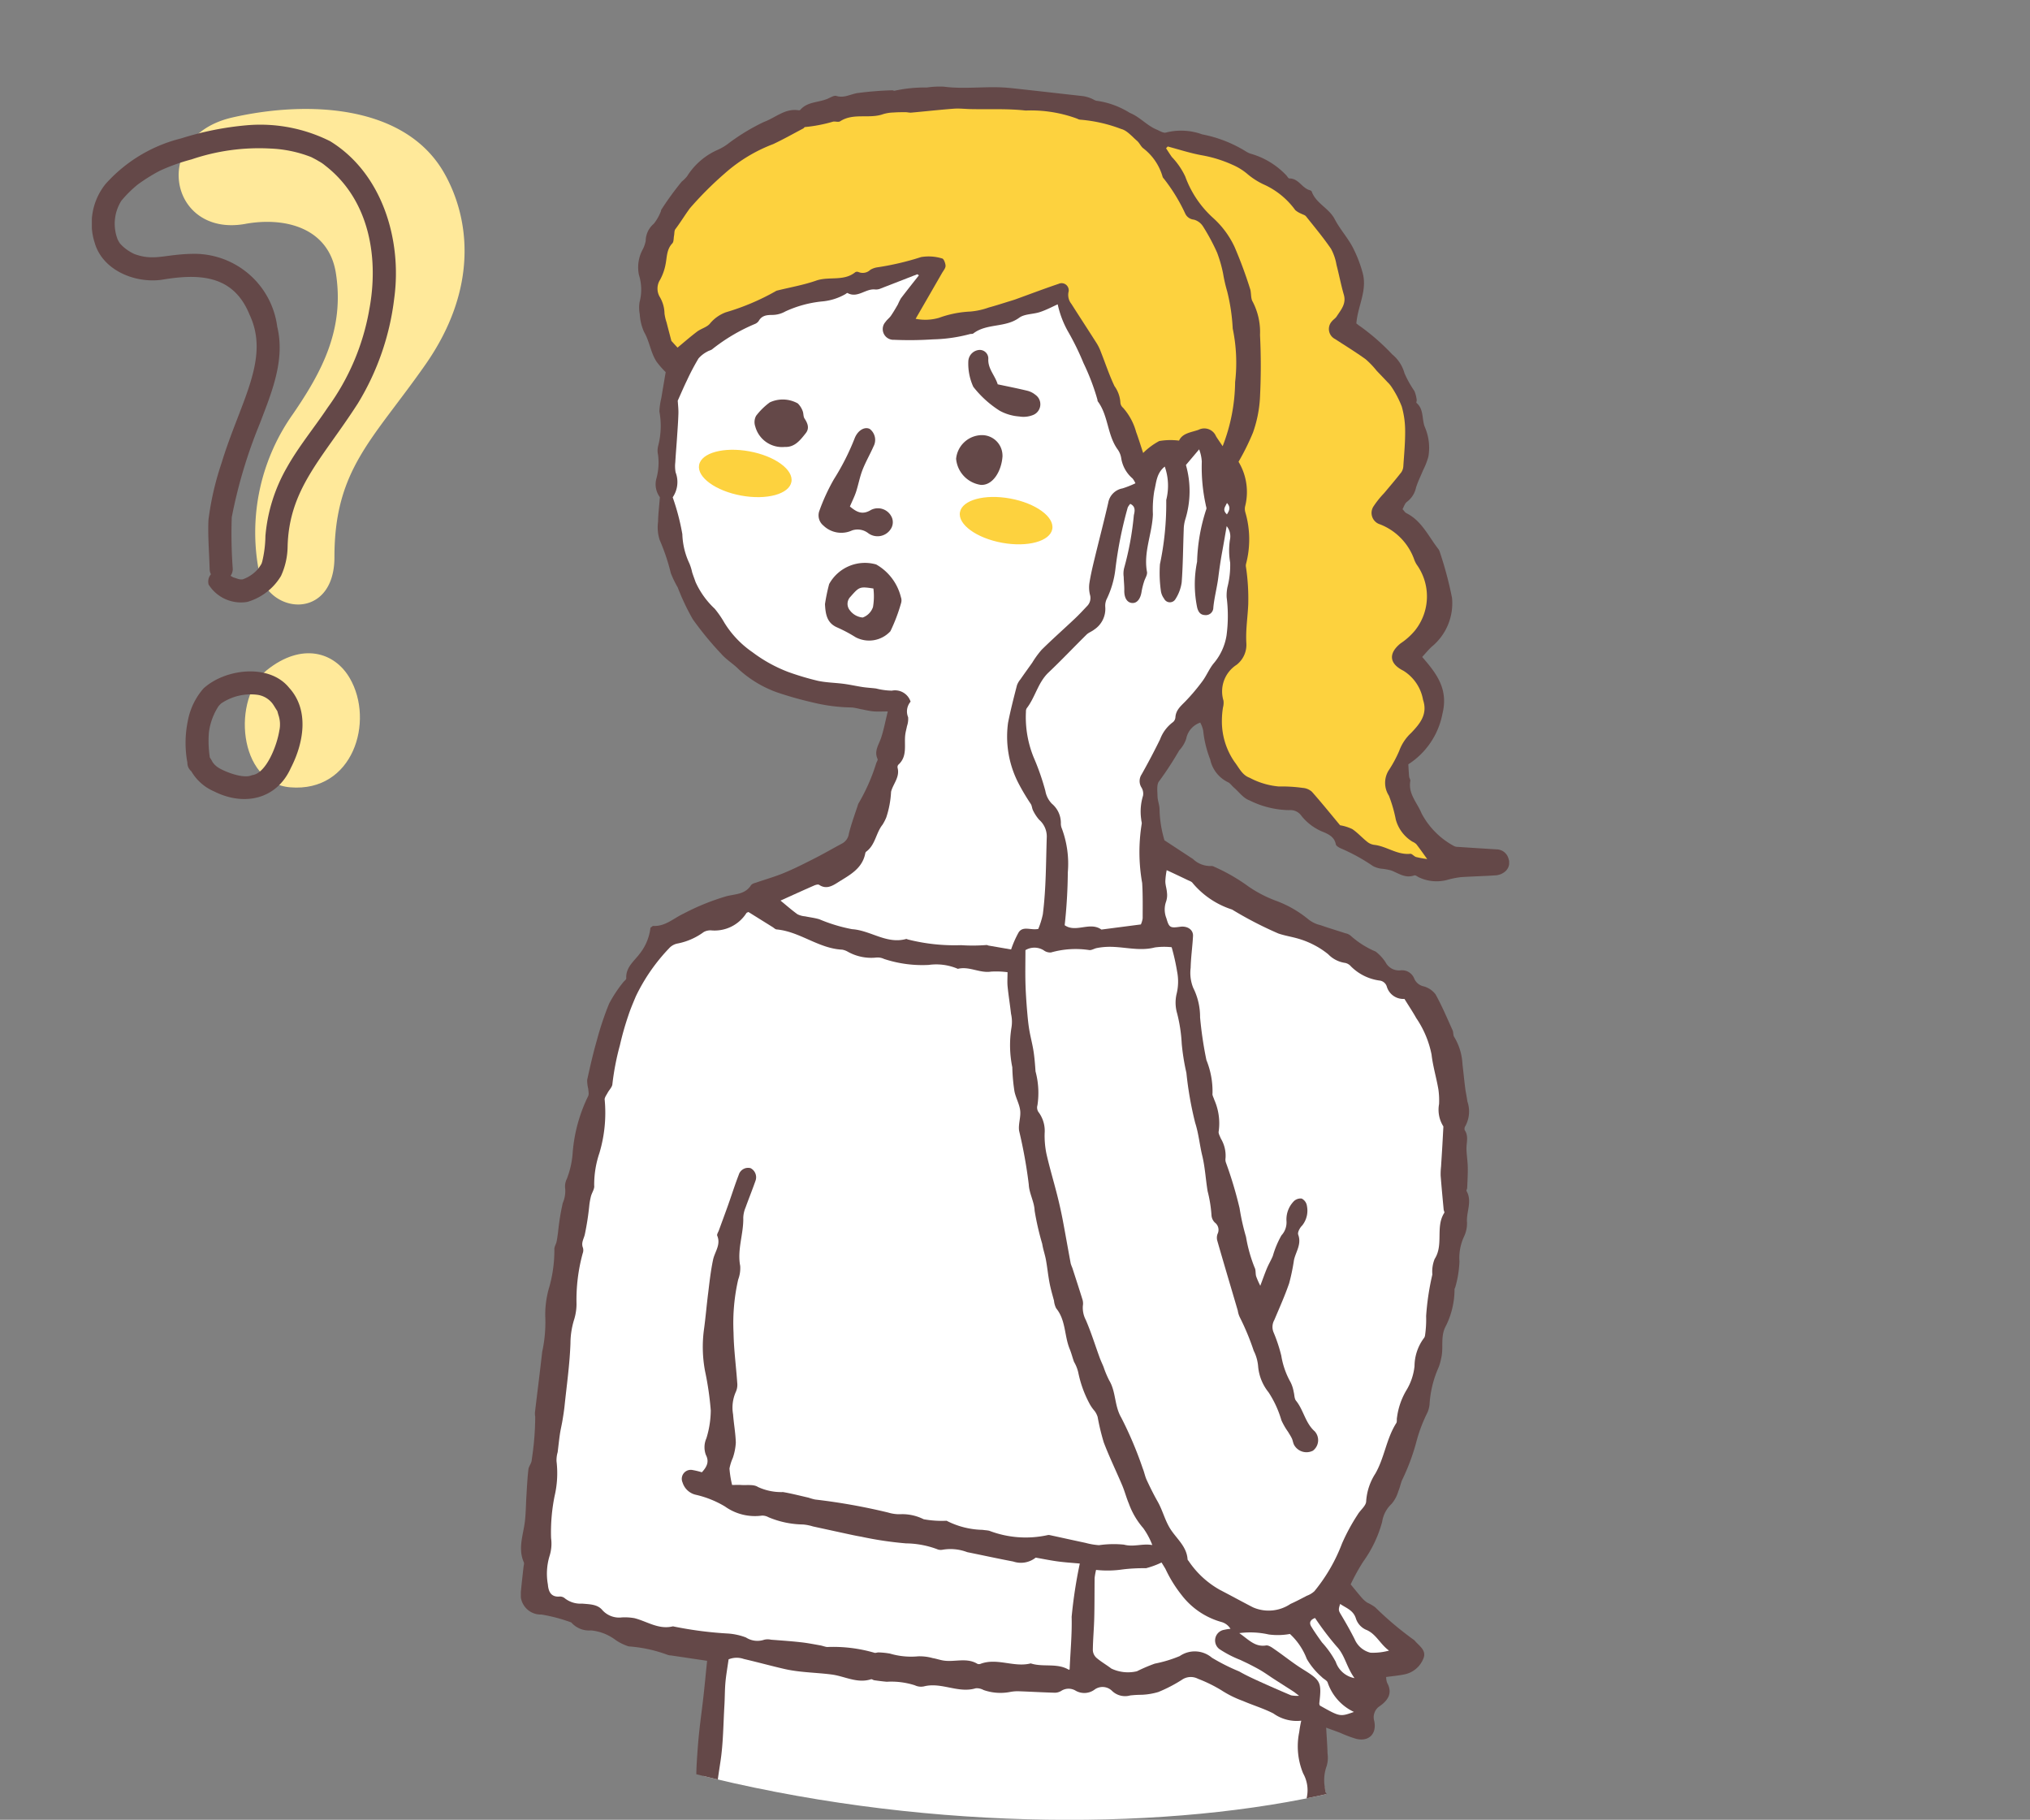 <svg xmlns="http://www.w3.org/2000/svg" xmlns:xlink="http://www.w3.org/1999/xlink" width="126.224" height="113.133" viewBox="0 0 126.224 113.133">
  <rect x="0" y="0" width="126.224" height="113.133" fill="#808080" stroke="none"/>
  <defs>
    <clipPath id="clip-path">
      <rect id="長方形_64" data-name="長方形 64" width="23.176" height="42.904" fill="none"/>
    </clipPath>
    <clipPath id="clip-path-2">
      <path id="パス_195" data-name="パス 195" d="M11.077,90.074S-2.819,66.729.517,45.606s18.9-36.13,38.909-42.8,45.023,0,56.7,5A47.824,47.824,0,0,1,122.246,35.6c5,13.34,6.671,31.128-3.335,46.135S103.348,106.194,83.893,111.2s-58.363,1.112-72.815-21.122" transform="translate(222 677.668)" fill="#e4e4e4"/>
    </clipPath>
    <clipPath id="clip-path-3">
      <rect id="長方形_68" data-name="長方形 68" width="61.452" height="113.133" fill="none"/>
    </clipPath>
  </defs>
  <g id="グループ_551" data-name="グループ 551" transform="translate(-229.388 -902.873)">
    <g id="グループ_198" data-name="グループ 198" transform="translate(235.099 909.648)">
      <g id="グループ_161" data-name="グループ 161" clip-path="url(#clip-path)">
        <path id="パス_221" data-name="パス 221" d="M42.694,150.162c-3.252-.265-3.641-5.537-1.454-7.288,2.169-1.736,4.209-1.135,5.16.511,1.543,2.67.205,7.1-3.706,6.777" transform="translate(-30.357 -107.99)" fill="#ffe99a"/>
        <path id="パス_222" data-name="パス 222" d="M26.767,7.145C22,8,20.854,1.7,25.955.531c4.733-1.08,10.815-.8,13.216,3.515,1.562,2.8,2.1,7.125-1.207,11.852-3.27,4.672-5.653,6.492-5.653,11.966,0,4.02-4.267,3.589-4.728.7a12.726,12.726,0,0,1,2.153-9.606C31.532,16.335,32.951,13.7,32.4,10.2c-.442-2.793-3.126-3.509-5.63-3.057" transform="translate(-17.227 0)" fill="#ffe99a"/>
        <path id="パス_223" data-name="パス 223" d="M14.834,5.224a9.7,9.7,0,0,0-5.193-1,18.952,18.952,0,0,0-4.08.815A9.3,9.3,0,0,0,.854,7.874a3.92,3.92,0,0,0-.678,3.653c.489,1.712,2.49,2.525,4.147,2.306C6.65,13.439,8.8,13.5,9.81,16.009c1.293,2.752-.588,5.407-1.749,9.228a17.961,17.961,0,0,0-.81,3.522c-.046,1.015.047,2.032.073,3.048a.742.742,0,0,0,.08.331.713.713,0,0,0-.143.641,2.377,2.377,0,0,0,2.408,1.078,3.609,3.609,0,0,0,2.094-1.617,4.51,4.51,0,0,0,.409-1.79c.077-3.63,2.157-5.488,4.37-8.935A16.177,16.177,0,0,0,18.8,15c.5-3.62-.732-7.777-3.965-9.773m2.4,10.544a14.581,14.581,0,0,1-2.568,6c-.835,1.253-1.806,2.418-2.543,3.735a10.276,10.276,0,0,0-1.331,4.247,7.212,7.212,0,0,1-.2,1.6c-.012.042-.026.083-.041.124a.884.884,0,0,1-.046.08c-.033.054-.1.149-.147.216a2.228,2.228,0,0,1-.96.675l-.024.007c-.168.011-.178.011-.587-.127-.061-.033-.121-.069-.161-.094l0,0a.73.73,0,0,0,.135-.425A29.93,29.93,0,0,1,8.7,28.589a30.691,30.691,0,0,1,1.747-5.827c.727-1.909,1.584-3.939,1.081-6.012a5.2,5.2,0,0,0-5.278-4.532c-1.74.03-2.373.464-3.609.01-.074-.036-.181-.089-.237-.125a2.606,2.606,0,0,1-.656-.532,1.878,1.878,0,0,1-.145-.253,2.69,2.69,0,0,1,.231-2.4A7.334,7.334,0,0,1,2.856,7.907a11.115,11.115,0,0,1,1.356-.847A11.958,11.958,0,0,1,6.2,6.346a13.025,13.025,0,0,1,4.889-.675,7.792,7.792,0,0,1,2.554.533c.126.065.368.189.445.243a2.328,2.328,0,0,1,.422.284c2.79,2.158,3.353,5.821,2.724,9.037" transform="translate(0 -3.212)" fill="#644848"/>
        <path id="パス_224" data-name="パス 224" d="M30.873,147.6c-1.23-1.551-4-1.2-5.337.026a4.265,4.265,0,0,0-.985,2.074,6.7,6.7,0,0,0-.017,2.535.689.689,0,0,0,.244.54,3.016,3.016,0,0,0,1.42,1.253c1.841.928,3.88.517,4.768-1.457.792-1.535,1.167-3.576-.092-4.972m-.617,2.607c-.144.983-.838,2.724-1.7,2.809-.558.267-1.784-.255-2.113-.476a1.238,1.238,0,0,1-.355-.354,1.625,1.625,0,0,0-.157-.26,6.723,6.723,0,0,1-.06-1.564,3.89,3.89,0,0,1,.6-1.634c.043-.052.11-.119.155-.163a3.266,3.266,0,0,1,2.29-.539,1.434,1.434,0,0,1,.912.545c.03.042.066.094.095.14.291.481.147.174.294.636a1.813,1.813,0,0,1,.043.859" transform="translate(-18.594 -111.601)" fill="#644848"/>
      </g>
    </g>
    <g id="マスクグループ_18" data-name="マスクグループ 18" transform="translate(7.388 225.205)" clip-path="url(#clip-path-2)">
      <g id="グループ_175" data-name="グループ 175" transform="translate(254.386 683.042)">
        <path id="パス_280" data-name="パス 280" d="M22.068,182.23l-1.455,18.137H61.421l-3.935-18.821Z" transform="translate(-9.905 -87.234)" fill="#fff"/>
        <g id="グループ_174" data-name="グループ 174" transform="translate(0)" clip-path="url(#clip-path-3)">
          <path id="パス_281" data-name="パス 281" d="M51.943,14.721a1.932,1.932,0,0,0,.26.2,13.579,13.579,0,0,1,1.978,1.736,2.3,2.3,0,0,1,.764,1.175,6.627,6.627,0,0,0,.614,1.1,2.093,2.093,0,0,1,.143.538c.014.067-.041.18-.008.207.471.4.316,1.016.519,1.506A3.251,3.251,0,0,1,56.433,23a4.248,4.248,0,0,1-.325.843c-.15.367-.334.725-.447,1.1a1.492,1.492,0,0,1-.56.878c-.135.094-.189.3-.279.46.107.113.159.206.238.246.953.476,1.367,1.43,1.974,2.211a.57.57,0,0,1,.1.188A22.722,22.722,0,0,1,57.9,31.8a3.49,3.49,0,0,1-1.274,3.041c-.2.19-.375.4-.581.629.914,1.045,1.637,2.008,1.258,3.535a4.793,4.793,0,0,1-2.121,3.136c.013.21.025.487.051.763.009.093.088.189.073.273-.141.809.432,1.352.7,2.016a4.909,4.909,0,0,0,1.99,2.016.524.524,0,0,0,.265.067q1.208.081,2.417.154a.78.78,0,0,1,.735.581.715.715,0,0,1-.257.832,1,1,0,0,1-.518.2c-.729.052-1.461.065-2.191.115a5.4,5.4,0,0,0-.768.148,2.561,2.561,0,0,1-1.868-.152c-.082-.046-.192-.13-.256-.107-.543.2-.963-.116-1.418-.3a3.7,3.7,0,0,0-.556-.108,1.5,1.5,0,0,1-.607-.178,11.632,11.632,0,0,0-2.036-1.113c-.1-.055-.245-.138-.262-.227-.094-.507-.524-.662-.9-.819a3.316,3.316,0,0,1-1.233-.946.831.831,0,0,0-.779-.364,5.713,5.713,0,0,1-2.467-.612c-.371-.13-.65-.526-.969-.8-.124-.108-.223-.265-.365-.328a2.03,2.03,0,0,1-1.1-1.414,6.794,6.794,0,0,1-.436-1.794,1.774,1.774,0,0,0-.182-.495,1.324,1.324,0,0,0-.874,1.008,1.966,1.966,0,0,1-.438.726,20.607,20.607,0,0,1-1.237,1.9c-.175.192-.115.625-.108.947.005.277.132.554.126.829a7.182,7.182,0,0,0,.306,1.908c.6.393,1.185.778,1.772,1.162a1.557,1.557,0,0,0,1.1.436.359.359,0,0,1,.209.041,11.534,11.534,0,0,1,2.158,1.243,7.788,7.788,0,0,0,1.675.869,6.9,6.9,0,0,1,2.028,1.158,1.894,1.894,0,0,0,.76.366c.513.182,1.036.335,1.553.505a.7.7,0,0,1,.321.15,5.519,5.519,0,0,0,1.551.984,2.643,2.643,0,0,1,.621.671.94.94,0,0,0,.927.5.813.813,0,0,1,.86.523.819.819,0,0,0,.572.469,1.381,1.381,0,0,1,.749.5c.4.719.72,1.484,1.06,2.236.057.127.025.3.1.413a3.6,3.6,0,0,1,.513,1.69c.061.492.106.985.169,1.477.036.283.1.562.138.844a1.9,1.9,0,0,1-.124,1.522.3.3,0,0,0-.045.258c.262.378.1.784.111,1.18.01.378.075.754.082,1.131.008.425-.02.851-.037,1.277,0,.07-.066.159-.04.2.372.648-.031,1.309.03,1.965a1.96,1.96,0,0,1-.2.895,3.123,3.123,0,0,0-.271,1.513,6.631,6.631,0,0,1-.258,1.6c-.009.046-.05.09-.048.133a5.112,5.112,0,0,1-.592,2.385c-.287.64-.078,1.295-.243,1.922a3.109,3.109,0,0,1-.154.545,6.6,6.6,0,0,0-.565,2.318,1.678,1.678,0,0,1-.126.481,9.543,9.543,0,0,0-.713,1.907,13.232,13.232,0,0,1-.876,2.321c-.085.219-.13.454-.223.669a2.118,2.118,0,0,1-.427.8,1.906,1.906,0,0,0-.581,1.107,7.594,7.594,0,0,1-1.176,2.474,12.531,12.531,0,0,0-.783,1.418c.289.349.5.614.724.868a1.549,1.549,0,0,0,.313.269,2.774,2.774,0,0,1,.486.284,20.434,20.434,0,0,0,2.419,2.038.33.33,0,0,1,.05.051c.272.318.732.589.537,1.083a1.607,1.607,0,0,1-1.215,1.009c-.347.07-.7.1-1.109.156a1.234,1.234,0,0,0,.061.357c.356.644.059,1.086-.449,1.449a.819.819,0,0,0-.351.928c.169.792-.327,1.3-1.116,1.112a8.022,8.022,0,0,1-1-.375c-.262-.1-.526-.194-.873-.321.033.592.071,1.1.086,1.609a1.8,1.8,0,0,1-.055.775,2.571,2.571,0,0,0-.1,1.4.724.724,0,0,0,.169.445,1.436,1.436,0,0,1,.4,1.316,2.588,2.588,0,0,0,.258,1.2,4.666,4.666,0,0,1,.43,3.111c-.035.113-.053.271-.134.324a1.172,1.172,0,0,1-.612.257.655.655,0,0,1-.455-.369c-.282-.756-.527-1.527-.758-2.3a1.486,1.486,0,0,1-.075-.769,1.167,1.167,0,0,0-.162-.945,1.962,1.962,0,0,1-.2-1.7,2.134,2.134,0,0,0-.221-1.506,4.394,4.394,0,0,1-.244-2.582,6.928,6.928,0,0,1,.124-.7,2.493,2.493,0,0,1-1.733-.45c-.608-.312-1.273-.509-1.9-.78a6.55,6.55,0,0,1-1.338-.665,8.945,8.945,0,0,0-1.453-.711.967.967,0,0,0-1.008.071,9.165,9.165,0,0,1-1.451.751,4.178,4.178,0,0,1-1.043.174,6.828,6.828,0,0,0-.711.041,1.165,1.165,0,0,1-1.125-.281.84.84,0,0,0-1.112-.066,1.077,1.077,0,0,1-1.152.052.843.843,0,0,0-.88,0,.784.784,0,0,1-.4.126c-.756-.02-1.512-.065-2.268-.092a2.548,2.548,0,0,0-.494.037,3.171,3.171,0,0,1-1.69-.115.864.864,0,0,0-.481-.107c-1.091.332-2.139-.4-3.228-.116a.893.893,0,0,1-.562-.07,4.79,4.79,0,0,0-1.744-.219c-.259-.023-.517-.057-.775-.093-.07-.009-.147-.08-.2-.063-.858.279-1.637-.188-2.448-.294-.978-.128-1.974-.123-2.938-.345-.844-.194-1.679-.425-2.523-.62a1.331,1.331,0,0,0-.95.022c-.077.544-.161,1-.2,1.468s-.033.937-.061,1.4c-.069,1.161-.071,2.331-.244,3.476-.116.766-.236,1.532-.3,2.3-.048.535.042,1.083-.005,1.618-.05.563-.194,1.116-.287,1.675-.037.224-.029.457-.077.677a11.768,11.768,0,0,1-.393,1.572.689.689,0,0,1-.863.323.713.713,0,0,1-.5-.774,2.1,2.1,0,0,1,.159-.761,2.657,2.657,0,0,0,.354-1.62,9.778,9.778,0,0,1,.3-2.53c.119-.787.088-1.6.136-2.395.037-.612.081-1.225.144-1.836.078-.754.185-1.5.269-2.258.082-.725.15-1.452.231-2.245l-2.255-.335a.6.6,0,0,1-.21-.039A8.752,8.752,0,0,0,6.7,96.979a3.061,3.061,0,0,1-.82-.405,3.016,3.016,0,0,0-1.508-.587,1.474,1.474,0,0,1-1.219-.475.12.12,0,0,0-.061-.037A10.3,10.3,0,0,0,1.282,95,1.249,1.249,0,0,1,.008,93.523c.045-.5.106-.991.159-1.487.01-.094.052-.2.019-.281-.4-.907,0-1.784.08-2.674.047-.493.051-.99.082-1.485.033-.541.059-1.085.122-1.623.024-.2.211-.4.207-.6a17.975,17.975,0,0,0,.217-2.67,1.032,1.032,0,0,1-.015-.285c.148-1.249.308-2.5.448-3.748a8.676,8.676,0,0,0,.19-2.241,5.975,5.975,0,0,1,.261-1.823,8.468,8.468,0,0,0,.307-2.31c-.013-.153.1-.313.136-.474.043-.2.064-.4.094-.6a14.988,14.988,0,0,1,.291-1.806,1.875,1.875,0,0,0,.153-.879,1.054,1.054,0,0,1,.1-.623,5.459,5.459,0,0,0,.365-1.646,9.717,9.717,0,0,1,.954-3.483c.071-.117.024-.313.012-.471a2.14,2.14,0,0,1-.065-.558c.18-.822.368-1.644.6-2.453a19.214,19.214,0,0,1,.763-2.282,8.211,8.211,0,0,1,.854-1.3c.067-.1.217-.189.212-.277-.036-.682.483-1.057.828-1.516A3.172,3.172,0,0,0,8.059,52.3c.093-.061.134-.111.171-.109.747.039,1.262-.472,1.876-.76A14.472,14.472,0,0,1,12.8,50.339c.581-.139,1.153-.117,1.515-.686a.485.485,0,0,1,.248-.135c.6-.209,1.22-.381,1.808-.625.655-.272,1.29-.595,1.923-.917.569-.29,1.121-.613,1.685-.913a.819.819,0,0,0,.418-.609c.15-.617.377-1.215.572-1.82A.232.232,0,0,1,21,44.567a11.886,11.886,0,0,0,1.1-2.5c.035-.085.109-.2.08-.259-.224-.484.066-.863.211-1.285.172-.507.269-1.041.424-1.668-.358,0-.637.02-.911-.006s-.552-.1-.828-.149a4.175,4.175,0,0,0-.473-.091,10.907,10.907,0,0,1-2.53-.331,22.038,22.038,0,0,1-2.165-.616,7.047,7.047,0,0,1-2.352-1.418c-.33-.337-.753-.587-1.066-.937a20.417,20.417,0,0,1-1.8-2.184,14.336,14.336,0,0,1-.934-1.973,6.508,6.508,0,0,1-.43-.89,12.917,12.917,0,0,0-.7-2.08,2.606,2.606,0,0,1-.094-1.118c.008-.457.064-.912.112-1.528a1.346,1.346,0,0,1-.209-1.181,3.727,3.727,0,0,0,.094-1.469,1.166,1.166,0,0,1,.017-.566,4.938,4.938,0,0,0,.068-2.115,4.273,4.273,0,0,1,.118-.821c.087-.526.178-1.051.274-1.621a5.649,5.649,0,0,1-.567-.648c-.37-.565-.433-1.263-.78-1.853a3.162,3.162,0,0,1-.265-1.095,2.21,2.21,0,0,1-.011-.764,3.017,3.017,0,0,0-.04-1.683,2.326,2.326,0,0,1,.238-1.591,1.959,1.959,0,0,0,.183-.53,1.406,1.406,0,0,1,.5-1.057,2.988,2.988,0,0,0,.447-.785c.011-.019,0-.048.009-.071a18.683,18.683,0,0,1,1.289-1.774,1.941,1.941,0,0,0,.335-.337,4.278,4.278,0,0,1,1.917-1.641,3.29,3.29,0,0,0,.556-.319,12.863,12.863,0,0,1,2.3-1.407c.693-.25,1.291-.839,2.11-.73.047.006.118.014.139-.011.469-.553,1.208-.448,1.785-.736C19.3.661,19.49.55,19.617.59c.473.146.862-.1,1.293-.175A20.517,20.517,0,0,1,23.1.239c.046,0,.1.039.139.028a8.684,8.684,0,0,1,2.009-.2A5.374,5.374,0,0,1,26.3.014c1.247.164,2.5-.022,3.747.053.307.019.614.055.92.088,1.339.148,2.678.3,4.016.45a2.276,2.276,0,0,1,.472.137c.132.046.259.155.388.154a5.269,5.269,0,0,1,2.02.746c.635.256,1.057.785,1.666,1.037.193.081.434.24.59.185a3.849,3.849,0,0,1,2.249.116,8.027,8.027,0,0,1,2.745,1.078,1.172,1.172,0,0,0,.325.14,4.893,4.893,0,0,1,2.153,1.323c.065.068.131.2.2.2.57-.006.779.6,1.265.73.044.011.1.041.117.076.265.747,1.075,1.034,1.431,1.723.313.6.783,1.123,1.107,1.721a8.032,8.032,0,0,1,.617,1.565c.333,1.127-.286,2.085-.376,3.188" transform="translate(0 0)" fill="#644848"/>
          <path id="パス_282" data-name="パス 282" d="M15.632,98.8l1.5.935c.081.05.159.137.244.145,1.449.132,2.614,1.189,4.083,1.258a1.1,1.1,0,0,1,.334.121,2.978,2.978,0,0,0,1.782.37.922.922,0,0,1,.484.086,7.594,7.594,0,0,0,2.78.372,3.388,3.388,0,0,1,1.811.244c.705-.177,1.356.281,2.064.172a5.475,5.475,0,0,1,1.024.036c0,.338-.023.621.005.9.057.564.15,1.124.212,1.687a2.211,2.211,0,0,1,.028.851,6.829,6.829,0,0,0,.051,2.471,11.479,11.479,0,0,0,.131,1.478c.076.414.312.8.36,1.215s-.128.852-.067,1.259a29.989,29.989,0,0,1,.6,3.331c.021.549.347,1.087.364,1.635a17.085,17.085,0,0,0,.473,2.064c.049.326.164.643.226.968.07.372.111.749.171,1.124.033.209.071.419.12.625.064.273.142.543.215.814a1.294,1.294,0,0,0,.136.475c.606.739.5,1.707.84,2.529.107.259.173.536.27.8a2.359,2.359,0,0,1,.263.66,7.026,7.026,0,0,0,.664,1.87,2.428,2.428,0,0,0,.355.526,1.288,1.288,0,0,1,.185.365,14.1,14.1,0,0,0,.38,1.582c.345.909.774,1.786,1.152,2.682.155.368.254.761.41,1.128a4.807,4.807,0,0,0,.894,1.523,4.626,4.626,0,0,1,.564,1.052c-.621-.11-1.161.139-1.765-.026a6.465,6.465,0,0,0-1.553.034,4.28,4.28,0,0,1-.832-.143c-.741-.157-1.481-.322-2.221-.482a.287.287,0,0,0-.142,0,6.348,6.348,0,0,1-3.616-.268c-.138-.035-.283-.036-.423-.06a5.13,5.13,0,0,1-2.186-.538.146.146,0,0,0-.066-.027,6.331,6.331,0,0,1-1.411-.094,2.982,2.982,0,0,0-1.361-.316,2.4,2.4,0,0,1-.845-.1,37.864,37.864,0,0,0-4.546-.811,3.279,3.279,0,0,1-.405-.114c-.529-.121-1.056-.258-1.591-.349a3.434,3.434,0,0,1-1.558-.316c-.26-.176-.693-.1-1.049-.124-.185-.014-.371,0-.558,0a6.439,6.439,0,0,1-.164-1.024,2.976,2.976,0,0,1,.208-.659,3.6,3.6,0,0,0,.187-.949c-.017-.588-.127-1.172-.171-1.76a2.406,2.406,0,0,1,.173-1.4,1.071,1.071,0,0,0,.086-.556c-.072-1.041-.214-2.078-.23-3.119a12.14,12.14,0,0,1,.29-3.307,2.018,2.018,0,0,0,.125-.843c-.2-1.024.218-2,.19-3.006a1.8,1.8,0,0,1,.141-.624c.2-.553.421-1.1.614-1.65a.639.639,0,0,0-.3-.8.607.607,0,0,0-.736.414c-.237.611-.434,1.238-.654,1.857-.19.535-.389,1.068-.583,1.6-.04.111-.138.25-.1.331.236.565-.159,1-.262,1.5-.141.672-.218,1.358-.3,2.041-.1.773-.161,1.551-.269,2.323a8.132,8.132,0,0,0,.073,2.554,18.988,18.988,0,0,1,.355,2.441,5.987,5.987,0,0,1-.272,1.734,1.365,1.365,0,0,0-.031,1.035c.216.412.071.728-.25,1.077a4.8,4.8,0,0,0-.581-.14.558.558,0,0,0-.62.774,1.124,1.124,0,0,0,.793.757,6.218,6.218,0,0,1,1.847.737,3.2,3.2,0,0,0,2.3.565.8.8,0,0,1,.4.1,5.713,5.713,0,0,0,2.155.452,2.982,2.982,0,0,1,.614.122c.742.161,1.485.324,2.227.484.255.055.51.11.767.152a21.864,21.864,0,0,0,2.795.417,5.709,5.709,0,0,1,1.919.356.577.577,0,0,0,.351.039,2.921,2.921,0,0,1,1.531.15c.953.193,1.9.4,2.859.582a1.479,1.479,0,0,0,1.4-.241c.509.089.945.179,1.387.238.421.057.846.083,1.355.13a29.414,29.414,0,0,0-.507,3.312c.028,1.074-.077,2.152-.125,3.262.022-.011-.036.038-.058.025-.737-.435-1.594-.138-2.36-.392-1.032.267-2.07-.353-3.1.019a.287.287,0,0,1-.21.012c-.687-.421-1.447-.085-2.161-.216-.209-.038-.412-.108-.621-.143a2.979,2.979,0,0,0-.912-.111,4.635,4.635,0,0,1-1.75-.17,4.812,4.812,0,0,0-.7-.073c-.094-.006-.206.052-.28.017a9.169,9.169,0,0,0-2.933-.353c-.139-.018-.272-.074-.411-.1-.418-.073-.836-.158-1.258-.2-.6-.068-1.206-.107-1.809-.154a.948.948,0,0,0-.424,0,1.315,1.315,0,0,1-1.14-.14,3.918,3.918,0,0,0-1.1-.244,23.3,23.3,0,0,1-3.382-.436.156.156,0,0,0-.071-.009c-.876.213-1.591-.309-2.378-.51a3.41,3.41,0,0,0-.777-.048,1.405,1.405,0,0,1-1.217-.45c-.305-.376-.815-.364-1.259-.407a1.581,1.581,0,0,1-1.063-.318.469.469,0,0,0-.326-.123c-.567.054-.709-.335-.743-.753a3.791,3.791,0,0,1,.1-1.752,2.535,2.535,0,0,0,.1-1.125,11.32,11.32,0,0,1,.217-2.611,6.236,6.236,0,0,0,.121-2.173,1.814,1.814,0,0,1,.072-.563c.047-.376.085-.753.14-1.128.041-.276.109-.548.155-.823.05-.3.1-.608.132-.913.136-1.3.322-2.6.368-3.9A5.032,5.032,0,0,1,4.8,124.1a3.349,3.349,0,0,0,.138-.916,10.911,10.911,0,0,1,.384-3.165.548.548,0,0,0,.014-.351c-.118-.3.04-.526.112-.8A16.814,16.814,0,0,0,5.736,117a4.508,4.508,0,0,1,.1-.534c.061-.227.234-.461.2-.67a6.142,6.142,0,0,1,.325-2.015,8.7,8.7,0,0,0,.329-3.3c-.026-.129.105-.3.179-.439.1-.188.291-.363.3-.551a16.168,16.168,0,0,1,.469-2.422,18.26,18.26,0,0,1,.522-1.838c.13-.4.3-.794.464-1.187a11.521,11.521,0,0,1,2.07-2.992.95.95,0,0,1,.55-.3,4.058,4.058,0,0,0,1.609-.713.866.866,0,0,1,.453-.1A2.343,2.343,0,0,0,15.5,98.866c.022-.034.08-.044.129-.069" transform="translate(-1.476 -47.473)" fill="#fff"/>
          <path id="パス_283" data-name="パス 283" d="M83.955,101.79c.29.469.529.823.735,1.195a6.131,6.131,0,0,1,.952,2.266c.083.727.3,1.437.424,2.16a4.814,4.814,0,0,1,.043.921,1.939,1.939,0,0,0,.269,1.39c-.024.455-.042.8-.062,1.144-.026.449-.056.9-.083,1.348a4.2,4.2,0,0,0-.025.57c.054.7.122,1.405.187,2.108.007.07.066.162.039.2-.565.877-.026,1.979-.6,2.87a2.111,2.111,0,0,0-.142.965,16.051,16.051,0,0,0-.387,2.582,6.891,6.891,0,0,1-.068,1.2.347.347,0,0,1-.085.191,2.955,2.955,0,0,0-.569,1.723,3.6,3.6,0,0,1-.52,1.524,4.411,4.411,0,0,0-.569,1.668c-.027.114.011.259-.046.349-.618.972-.733,2.152-1.3,3.138a3.606,3.606,0,0,0-.572,1.73c-.009.278-.364.536-.529.822a12.065,12.065,0,0,0-.974,1.8,10.57,10.57,0,0,1-1.717,2.963,1.422,1.422,0,0,1-.468.281c-.336.175-.671.354-1.017.508a2.428,2.428,0,0,1-2.328.214c-.682-.35-1.351-.72-2.031-1.071a5.667,5.667,0,0,1-1.967-1.8c-.028-.038-.072-.078-.074-.12-.056-.841-.753-1.326-1.131-1.985-.3-.52-.438-1.093-.731-1.606-.245-.431-.465-.877-.675-1.327-.109-.234-.155-.5-.252-.735a23.444,23.444,0,0,0-1.331-3.146c-.439-.745-.322-1.605-.752-2.318a6.135,6.135,0,0,1-.352-.841c-.082-.2-.175-.391-.247-.591-.283-.777-.528-1.569-.856-2.326a1.638,1.638,0,0,1-.184-.879.88.88,0,0,0-.013-.356c-.207-.671-.426-1.339-.642-2.008a2.3,2.3,0,0,1-.1-.269c-.17-.909-.328-1.82-.5-2.727q-.153-.789-.352-1.568c-.215-.847-.468-1.686-.66-2.538a5.6,5.6,0,0,1-.109-1.259,1.947,1.947,0,0,0-.394-1.338.5.5,0,0,1-.053-.408,5.143,5.143,0,0,0-.12-2.107c-.029-.423-.061-.847-.126-1.265-.072-.463-.2-.918-.273-1.381-.066-.415-.1-.835-.136-1.254-.042-.544-.079-1.09-.092-1.636-.016-.661,0-1.322,0-2a1.091,1.091,0,0,1,1.129.006.678.678,0,0,0,.458.139,5.614,5.614,0,0,1,2.373-.151c.147.024.313-.091.474-.123a4.119,4.119,0,0,1,.529-.069c1.028-.071,2.046.3,3.085.03a4.275,4.275,0,0,1,1.044-.013,13.544,13.544,0,0,1,.339,1.513,3.2,3.2,0,0,1-.037,1.41,2.374,2.374,0,0,0,.039,1.194,9.475,9.475,0,0,1,.285,1.88,13.716,13.716,0,0,0,.29,1.811,21.8,21.8,0,0,0,.548,3.114c.218.678.273,1.356.434,2.02.181.743.215,1.486.338,2.225a8.158,8.158,0,0,1,.242,1.512.691.691,0,0,0,.21.44.566.566,0,0,1,.168.7.684.684,0,0,0-.02.422c.338,1.181.689,2.359,1.036,3.538q.12.407.24.814a1.4,1.4,0,0,0,.124.408,15.483,15.483,0,0,1,.866,2.085,2.662,2.662,0,0,1,.279,1.019,2.973,2.973,0,0,0,.643,1.564,6.438,6.438,0,0,1,.8,1.739,4.149,4.149,0,0,0,.414.719c.081.138.171.271.238.415.059.128.072.28.138.4a.881.881,0,0,0,1.17.357.819.819,0,0,0,.114-1.2c-.594-.524-.69-1.323-1.165-1.906-.108-.132-.094-.361-.144-.542a2.138,2.138,0,0,0-.191-.6,4.984,4.984,0,0,1-.581-1.656,9.6,9.6,0,0,0-.489-1.473.874.874,0,0,1,.054-.745c.319-.757.657-1.509.924-2.284a12.82,12.82,0,0,0,.3-1.448c.114-.517.483-.979.263-1.574-.053-.144.1-.43.244-.568a1.471,1.471,0,0,0,.3-1.208.61.61,0,0,0-.327-.47.6.6,0,0,0-.531.211,1.622,1.622,0,0,0-.416,1.178,1.186,1.186,0,0,1-.313.9,5.846,5.846,0,0,0-.537,1.284c-.108.257-.253.5-.361.753-.135.321-.249.65-.417,1.094a5.108,5.108,0,0,1-.256-.581c-.053-.18-.011-.4-.1-.556a9.235,9.235,0,0,1-.532-1.9,14.187,14.187,0,0,1-.4-1.786,25.093,25.093,0,0,0-.846-2.827.558.558,0,0,1-.028-.275,2.061,2.061,0,0,0-.292-1.227c-.056-.149-.166-.323-.131-.454a3.618,3.618,0,0,0-.272-1.945c-.038-.137-.139-.285-.114-.408a5.169,5.169,0,0,0-.379-2.07,23.448,23.448,0,0,1-.394-2.655,4.028,4.028,0,0,0-.428-1.839,2.5,2.5,0,0,1-.158-1.243c.015-.659.113-1.316.147-1.975.021-.393-.349-.64-.8-.576-.618.088-.689.055-.853-.523a1.472,1.472,0,0,1-.021-1.046,1.26,1.26,0,0,0,.053-.562c-.015-.233-.1-.463-.1-.7a4.677,4.677,0,0,1,.084-.687c.436.2.876.409,1.314.619.107.051.246.094.3.182a5.311,5.311,0,0,0,2.451,1.646,23.524,23.524,0,0,0,2.875,1.488c.42.145.867.207,1.293.338a5.2,5.2,0,0,1,.914.37,5.1,5.1,0,0,1,.895.583,1.817,1.817,0,0,0,1.058.54.648.648,0,0,1,.357.215,3.1,3.1,0,0,0,1.757.878.534.534,0,0,1,.47.369,1.068,1.068,0,0,0,1.1.775" transform="translate(-29.015 -45.066)" fill="#fff"/>
          <path id="パス_284" data-name="パス 284" d="M33.485,22.541c-.374.475-.751.948-1.117,1.429a3.377,3.377,0,0,0-.19.381c-.138.239-.277.479-.434.707-.094.137-.239.237-.331.374a.667.667,0,0,0,.533,1.118,22.072,22.072,0,0,0,2.411-.027,9.647,9.647,0,0,0,2.3-.329c.069-.018.159,0,.209-.037.837-.645,1.99-.343,2.855-.978.336-.246.868-.211,1.294-.355.4-.132.77-.331,1.1-.479a6.08,6.08,0,0,0,.61,1.633A16.6,16.6,0,0,1,43.72,28a13.973,13.973,0,0,1,.857,2.242c.017.044.007.1.033.138.661.891.582,2.087,1.232,2.985a1.273,1.273,0,0,1,.22.525,2.067,2.067,0,0,0,.707,1.28,1.353,1.353,0,0,1,.179.3,6.124,6.124,0,0,1-.8.317,1.1,1.1,0,0,0-.892.9c-.263,1.149-.563,2.289-.84,3.436-.122.5-.242,1.006-.324,1.515a1.9,1.9,0,0,0,.029.759.708.708,0,0,1-.19.718c-.245.26-.487.523-.747.767-.688.65-1.4,1.278-2.07,1.941a5.783,5.783,0,0,0-.585.805c-.245.343-.492.686-.733,1.032a1.229,1.229,0,0,0-.214.368c-.2.774-.4,1.548-.554,2.333a6.317,6.317,0,0,0,.663,3.787,13.6,13.6,0,0,0,.759,1.271c.069.119.069.277.136.4a2.615,2.615,0,0,0,.376.57,1.375,1.375,0,0,1,.474,1.057c-.054,1.609-.041,3.222-.246,4.823a5.213,5.213,0,0,1-.281.905c-.46.1-.937-.2-1.217.206a6.374,6.374,0,0,0-.474,1.072l-1.4-.242c-.047-.008-.1-.044-.137-.034a10.852,10.852,0,0,1-1.568.009,11.825,11.825,0,0,1-3.288-.348c-.047-.008-.1-.046-.137-.036-1.211.335-2.206-.534-3.357-.61a9.948,9.948,0,0,1-2.038-.617c-.289-.086-.593-.12-.889-.182a1.288,1.288,0,0,1-.472-.13c-.353-.255-.681-.545-1.052-.848.693-.313,1.378-.626,2.068-.928.1-.046.267-.1.338-.049.46.309.865.033,1.2-.178.67-.422,1.424-.8,1.642-1.682.017-.069.026-.164.073-.2.578-.419.609-1.168,1.024-1.685a2.969,2.969,0,0,0,.229-.443,6,6,0,0,0,.3-1.6c.122-.489.55-.9.409-1.474a.243.243,0,0,1,.034-.2c.614-.541.344-1.28.448-1.935.025-.159.069-.316.1-.476a1.376,1.376,0,0,0,.07-.551.93.93,0,0,1,.153-.967,1.017,1.017,0,0,0-1.168-.684,4.353,4.353,0,0,1-.976-.133c-.276-.036-.556-.049-.832-.09-.392-.059-.779-.148-1.173-.2-.541-.072-1.1-.076-1.626-.191a17.059,17.059,0,0,1-1.827-.545,9,9,0,0,1-2.222-1.226,6.112,6.112,0,0,1-1.75-1.831,6.241,6.241,0,0,0-.606-.878A5.184,5.184,0,0,1,19.6,41.615c-.07-.2-.146-.4-.212-.6a3.311,3.311,0,0,0-.165-.543,4.58,4.58,0,0,1-.447-1.837,14.273,14.273,0,0,0-.6-2.293,1.682,1.682,0,0,0,.181-1.552,2.133,2.133,0,0,1-.021-.615c.03-.52.076-1.039.11-1.559.033-.5.071-.989.085-1.484.008-.268-.026-.536-.041-.8.181-.4.363-.83.566-1.247a14.517,14.517,0,0,1,.724-1.374,1.838,1.838,0,0,1,.548-.428c.1-.066.235-.081.318-.158A11.285,11.285,0,0,1,23.3,25.56a.523.523,0,0,0,.221-.175c.193-.344.488-.379.849-.381a1.673,1.673,0,0,0,.818-.221,7.123,7.123,0,0,1,2.252-.616,3.537,3.537,0,0,0,1.483-.461c.037-.028.1-.077.122-.065.633.35,1.14-.305,1.741-.217a.732.732,0,0,0,.345-.073c.753-.289,1.5-.583,2.255-.876l.1.066" transform="translate(-8.734 -10.799)" fill="#fff"/>
          <path id="パス_285" data-name="パス 285" d="M17.6,17.508l-.38-.414c-.127-.483-.215-.817-.3-1.15a2.957,2.957,0,0,1-.129-.553,2.081,2.081,0,0,0-.282-1.013,1.016,1.016,0,0,1,.007-1.085,3.244,3.244,0,0,0,.334-.926c.1-.458.06-.948.423-1.334.1-.1.079-.315.111-.478.028-.139.008-.311.084-.411.321-.424.6-.889.905-1.3a21.62,21.62,0,0,1,2.168-2.167,9.745,9.745,0,0,1,3.013-1.821c.635-.3,1.245-.644,1.864-.97.042-.022.076-.091.109-.088a9.376,9.376,0,0,0,1.765-.342c.141-.012.32.049.421-.017.83-.539,1.811-.134,2.676-.445a2.417,2.417,0,0,1,.63-.1c.252-.019.505-.021.758-.021.118,0,.238.038.355.028.885-.079,1.768-.179,2.655-.245.348-.026.7.019,1.051.026,1.137.023,2.283-.037,3.408.089a8.313,8.313,0,0,1,3.212.508.428.428,0,0,0,.2.062,9.159,9.159,0,0,1,2.528.576c.369.092.673.469.988.738.141.121.22.313.357.441a3.4,3.4,0,0,1,1.228,1.778A.266.266,0,0,0,47.835,7a10.9,10.9,0,0,1,1.333,2.174.656.656,0,0,0,.536.379.971.971,0,0,1,.579.434,12.609,12.609,0,0,1,.869,1.62,8.305,8.305,0,0,1,.373,1.3,9.385,9.385,0,0,0,.255,1.111,12.029,12.029,0,0,1,.343,2.308,10.394,10.394,0,0,1,.149,3.329,11.27,11.27,0,0,1-.775,3.983c-.171-.255-.3-.433-.414-.619a.789.789,0,0,0-1.084-.4c-.459.164-1,.2-1.214.673a4.114,4.114,0,0,0-1.231.026,4.192,4.192,0,0,0-1,.743c-.155-.464-.284-.892-.439-1.31a3.744,3.744,0,0,0-.81-1.5.469.469,0,0,1-.165-.3,1.962,1.962,0,0,0-.369-1.048c-.324-.68-.56-1.4-.837-2.1a3.064,3.064,0,0,0-.242-.517c-.528-.834-1.07-1.659-1.6-2.494a.89.89,0,0,1-.184-.72.443.443,0,0,0-.613-.526c-.893.3-1.772.635-2.657.955-.154.056-.311.1-.468.149-.4.124-.807.256-1.216.366a4.521,4.521,0,0,1-1.151.252,6.577,6.577,0,0,0-1.942.389,3.056,3.056,0,0,1-1.454.062c.571-.99,1.108-1.919,1.643-2.85.083-.144.217-.294.217-.44s-.108-.442-.208-.46a2.851,2.851,0,0,0-1.313-.088,17.127,17.127,0,0,1-2.689.633,1.188,1.188,0,0,0-.469.16.678.678,0,0,1-.721.143.241.241,0,0,0-.208,0c-.719.591-1.637.248-2.433.526-.78.273-1.606.415-2.411.615a.372.372,0,0,0-.131.056,14.648,14.648,0,0,1-3.079,1.3A2.327,2.327,0,0,0,19.63,16c-.181.237-.552.321-.808.512-.411.309-.8.65-1.222,1" transform="translate(-7.859 -1.273)" fill="#fdd23e"/>
          <path id="パス_286" data-name="パス 286" d="M77.307,7.179c.726.191,1.444.43,2.181.558a8,8,0,0,1,1.878.59,3.713,3.713,0,0,1,.888.546,4.51,4.51,0,0,0,1.139.716,4.9,4.9,0,0,1,1.86,1.548,1.3,1.3,0,0,0,.363.22c.1.057.238.084.305.168.529.662,1.073,1.316,1.553,2.014a3.2,3.2,0,0,1,.343,1c.162.616.278,1.245.456,1.856.166.571-.182.945-.447,1.356-.076.117-.212.195-.3.308a.7.7,0,0,0,.2,1.093c.636.413,1.283.811,1.9,1.254a5.387,5.387,0,0,1,.689.719c.228.24.459.476.684.718a1.722,1.722,0,0,1,.261.318,6.193,6.193,0,0,1,.615,1.187,5.506,5.506,0,0,1,.211,1.5c.007.73-.062,1.461-.112,2.192a.756.756,0,0,1-.125.395c-.345.444-.712.871-1.071,1.3a5.737,5.737,0,0,0-.663.828.742.742,0,0,0,.415,1.113,3.667,3.667,0,0,1,2.138,2.236,2.116,2.116,0,0,0,.129.254,3.388,3.388,0,0,1-.1,4.107,4.117,4.117,0,0,1-.893.8c-.765.615-.718,1.257.171,1.7A2.673,2.673,0,0,1,93.2,41.589c.3.893-.195,1.482-.742,2.053a2.835,2.835,0,0,0-.739,1.111,7.73,7.73,0,0,1-.67,1.238,1.466,1.466,0,0,0,.026,1.549,8.678,8.678,0,0,1,.43,1.489,2.327,2.327,0,0,0,1.046,1.379.749.749,0,0,1,.233.154c.21.27.406.551.674.921a6.478,6.478,0,0,1-.691-.127c-.131-.039-.251-.213-.364-.2-.823.082-1.481-.48-2.26-.559a.894.894,0,0,1-.432-.2c-.312-.251-.584-.557-.914-.779a2.833,2.833,0,0,0-.756-.236c-.565-.677-1.142-1.395-1.753-2.084a.947.947,0,0,0-.564-.238,9.384,9.384,0,0,0-1.491-.089,4.732,4.732,0,0,1-1.817-.543c-.468-.168-.655-.618-.943-.992a4.424,4.424,0,0,1-.781-2.61,5.2,5.2,0,0,1,.068-.773,1.083,1.083,0,0,0,.03-.42,1.969,1.969,0,0,1,.821-2.231,1.576,1.576,0,0,0,.6-1.363c-.046-.807.086-1.6.119-2.4a13.4,13.4,0,0,0-.139-2.3.443.443,0,0,1,0-.2,5.992,5.992,0,0,0-.044-3.222.757.757,0,0,1-.014-.35,3.637,3.637,0,0,0-.407-2.783,14.817,14.817,0,0,0,.9-1.819,7.762,7.762,0,0,0,.429-2.083,38.776,38.776,0,0,0,.007-3.978,4.093,4.093,0,0,0-.453-2.068c-.127-.2-.087-.5-.149-.754a27.132,27.132,0,0,0-.98-2.653,5.61,5.61,0,0,0-1.367-1.833,6.42,6.42,0,0,1-1.7-2.546,4.556,4.556,0,0,0-.836-1.217c-.124-.176-.238-.358-.356-.538l.1-.109" transform="translate(-37.101 -3.45)" fill="#fdd23e"/>
          <path id="パス_287" data-name="パス 287" d="M67.6,72.964l-2.457.319c-.71-.513-1.591.221-2.283-.271a32.14,32.14,0,0,0,.195-3.286A6.264,6.264,0,0,0,62.684,67a.779.779,0,0,1-.061-.344,1.56,1.56,0,0,0-.555-1.194,1.5,1.5,0,0,1-.409-.8,15.025,15.025,0,0,0-.726-2.081,6.618,6.618,0,0,1-.481-2.847.374.374,0,0,1,.045-.205c.535-.691.7-1.6,1.357-2.226.809-.765,1.573-1.576,2.366-2.357.132-.13.33-.193.476-.312a1.544,1.544,0,0,0,.688-1.4.989.989,0,0,1,.109-.54,5.777,5.777,0,0,0,.521-1.819,25.008,25.008,0,0,1,.768-3.835.986.986,0,0,1,.156-.222c.352.164.277.468.223.7a18.581,18.581,0,0,1-.6,3.275,1.411,1.411,0,0,0-.031.558c.005.282.043.563.036.844-.009.439.154.739.454.782.321.046.555-.234.624-.715a4.572,4.572,0,0,1,.152-.61c.059-.2.217-.421.182-.605-.23-1.236.328-2.384.368-3.587A6.905,6.905,0,0,1,68.434,46c.127-.5.126-1.088.65-1.5a3.605,3.605,0,0,1,.1,2.039.184.184,0,0,0-.009.071,18.212,18.212,0,0,1-.392,3.96,7.967,7.967,0,0,0,.062,1.679,1.025,1.025,0,0,0,.194.457.4.4,0,0,0,.707.035,2.571,2.571,0,0,0,.39-1.05c.081-1.083.084-2.171.126-3.256a2.334,2.334,0,0,1,.092-.634,5.923,5.923,0,0,0,.045-3.4l.822-.972a2.541,2.541,0,0,1,.165.761,10.937,10.937,0,0,0,.245,2.684c.009.093.067.2.034.275a11.414,11.414,0,0,0-.572,3.266,7.058,7.058,0,0,0,.009,2.867c.072.257.194.437.477.449a.466.466,0,0,0,.524-.468c.061-.631.23-1.245.31-1.875.066-.519.143-1.064.241-1.593.093-.507.179-1.016.279-1.593a1.015,1.015,0,0,1,.2.863,4.465,4.465,0,0,0,.017,1.408A5.516,5.516,0,0,1,72.98,52a2.543,2.543,0,0,0-.048.627A9.18,9.18,0,0,1,72.924,55a3.542,3.542,0,0,1-.824,1.764c-.262.331-.424.74-.677,1.08a12.438,12.438,0,0,1-1.05,1.244c-.285.294-.6.543-.628,1a.424.424,0,0,1-.153.3,2.339,2.339,0,0,0-.8,1.069q-.545,1.109-1.152,2.186a.751.751,0,0,0-.01.8.729.729,0,0,1,.1.525,3.332,3.332,0,0,0-.109,1.477c0,.094.049.195.026.279a11,11,0,0,0,.032,3.67c.044.728.032,1.459.03,2.189a1.393,1.393,0,0,1-.112.383" transform="translate(-29.045 -20.867)" fill="#fff"/>
          <path id="パス_288" data-name="パス 288" d="M68.68,177.106a6.429,6.429,0,0,0,1.638-.03A10.68,10.68,0,0,1,71.775,177a5.254,5.254,0,0,0,.967-.355c.053.087.151.241.244.4a8.14,8.14,0,0,0,1,1.618,4.713,4.713,0,0,0,2.488,1.683.952.952,0,0,1,.555.423,2.567,2.567,0,0,0-.381.058.671.671,0,0,0-.309,1.2,6.822,6.822,0,0,0,1.315.68c.2.1.414.192.617.3.232.119.464.239.687.374s.459.3.69.454c.433.28.868.556,1.3.835.075.048.143.107.346.261a1.983,1.983,0,0,1-.5-.029q-1.015-.429-2.017-.884c-.407-.186-.817-.376-1.205-.6a12.448,12.448,0,0,1-1.7-.855,1.643,1.643,0,0,0-2-.1,8.058,8.058,0,0,1-1.549.469,9.924,9.924,0,0,0-1.11.474,2.411,2.411,0,0,1-1.593-.168c-.3-.229-.636-.419-.923-.665a.689.689,0,0,1-.227-.47c.007-.675.072-1.35.088-2.026.021-.824.013-1.65.023-2.474a4.079,4.079,0,0,1,.091-.5" transform="translate(-32.904 -84.88)" fill="#fff"/>
          <path id="パス_289" data-name="パス 289" d="M85.984,185.062a5.236,5.236,0,0,1,1.835.083,4.154,4.154,0,0,0,1.317-.032,4.053,4.053,0,0,1,1.047,1.549,4.46,4.46,0,0,0,.937,1.131c.108.121.3.193.359.328a3.132,3.132,0,0,0,1.638,1.84c-.868.307-.868.307-2.123-.4a.407.407,0,0,1-.031-.133c.156-1.328.089-1.429-1.031-2.125-.594-.369-1.141-.815-1.718-1.213-.171-.118-.392-.289-.563-.262-.691.11-1.075-.361-1.667-.769" transform="translate(-41.316 -88.906)" fill="#fff"/>
          <path id="パス_290" data-name="パス 290" d="M97.99,181.6c.383.264.831.388.988.933a1.161,1.161,0,0,0,.612.668c.63.246.878.895,1.44,1.3a3.823,3.823,0,0,1-1.154.131,1.446,1.446,0,0,1-.982-.833c-.254-.506-.534-1-.824-1.486-.184-.308-.206-.329-.079-.715" transform="translate(-47.046 -87.259)" fill="#fff"/>
          <path id="パス_291" data-name="パス 291" d="M94.777,183.284a18.381,18.381,0,0,0,1.335,1.76c.527.552.612,1.28,1.118,1.978a1.519,1.519,0,0,1-1.167-1.015,5.882,5.882,0,0,0-.855-1.206c-.231-.324-.464-.648-.668-.989-.165-.274-.011-.437.237-.528" transform="translate(-45.394 -88.069)" fill="#fff"/>
          <path id="パス_292" data-name="パス 292" d="M84.359,50.558c-.312-.294-.1-.47.005-.71.236.253.164.455-.005.71" transform="translate(-40.457 -23.952)" fill="#fff"/>
          <path id="パス_293" data-name="パス 293" d="M36.4,59.551a11.459,11.459,0,0,1,.259-1.246,2.538,2.538,0,0,1,2.927-1.217,3.221,3.221,0,0,1,1.535,2.032.585.585,0,0,1,.015.352,10.61,10.61,0,0,1-.669,1.767,1.8,1.8,0,0,1-2.166.37,8.911,8.911,0,0,0-1.17-.619c-.6-.274-.7-.792-.731-1.44" transform="translate(-17.489 -27.369)" fill="#644848"/>
          <path id="パス_294" data-name="パス 294" d="M37.573,45.761c.4.328.756.558,1.317.211a.946.946,0,0,1,1.308.51.771.771,0,0,1-.034.592.975.975,0,0,1-1.466.335,1.077,1.077,0,0,0-.988-.161,1.6,1.6,0,0,1-1.791-.308.815.815,0,0,1-.248-.9,12.325,12.325,0,0,1,.905-1.968,15.019,15.019,0,0,0,1.3-2.569c.2-.488.618-.718.93-.564a.857.857,0,0,1,.236,1.087c-.216.492-.49.962-.685,1.462-.171.439-.254.911-.4,1.361-.095.289-.235.564-.385.916" transform="translate(-17.113 -19.647)" fill="#644848"/>
          <path id="パス_295" data-name="パス 295" d="M55.386,33.671c.648.138,1.248.254,1.841.4a1.27,1.27,0,0,1,.5.251.717.717,0,0,1-.173,1.267,1.593,1.593,0,0,1-.828.081,2.981,2.981,0,0,1-1.214-.355,6.453,6.453,0,0,1-1.645-1.49,3.456,3.456,0,0,1-.309-1.592.738.738,0,0,1,.689-.7.533.533,0,0,1,.554.544c-.039.624.409,1.026.584,1.593" transform="translate(-25.734 -15.152)" fill="#644848"/>
          <path id="パス_296" data-name="パス 296" d="M29.848,40.413a1.728,1.728,0,0,1-1.832-1.275.826.826,0,0,1,.052-.659,4.137,4.137,0,0,1,.853-.837,1.913,1.913,0,0,1,1.741.066,1.275,1.275,0,0,1,.3.468c.063.148.034.345.119.471.2.3.317.609.072.916-.339.426-.678.877-1.3.85" transform="translate(-13.441 -18.001)" fill="#644848"/>
          <path id="パス_297" data-name="パス 297" d="M54.987,43.013c-.047.918-.586,1.858-1.353,1.81A1.8,1.8,0,0,1,52.1,43.2a1.627,1.627,0,0,1,1.619-1.47,1.277,1.277,0,0,1,1.265,1.28" transform="translate(-25.036 -20.053)" fill="#644848"/>
          <path id="パス_298" data-name="パス 298" d="M40.707,60.025a3.944,3.944,0,0,1-.026,1.15,1.047,1.047,0,0,1-.639.652,1.112,1.112,0,0,1-.8-.448.63.63,0,0,1,.038-.843c.544-.616.568-.646,1.432-.511" transform="translate(-18.785 -28.811)" fill="#fff"/>
          <path id="パス_299" data-name="パス 299" d="M27.065,45.476c-.139.76-1.536,1.142-3.121.852s-2.758-1.139-2.62-1.9,1.536-1.142,3.122-.852,2.758,1.139,2.619,1.9" transform="translate(-10.241 -20.892)" fill="#fdd23e"/>
          <path id="パス_300" data-name="パス 300" d="M58.288,51.124c-.139.76-1.536,1.142-3.121.852s-2.759-1.139-2.62-1.9,1.536-1.142,3.122-.852,2.758,1.139,2.619,1.9" transform="translate(-25.244 -23.606)" fill="#fdd23e"/>
        </g>
      </g>
    </g>
  </g>
</svg>
